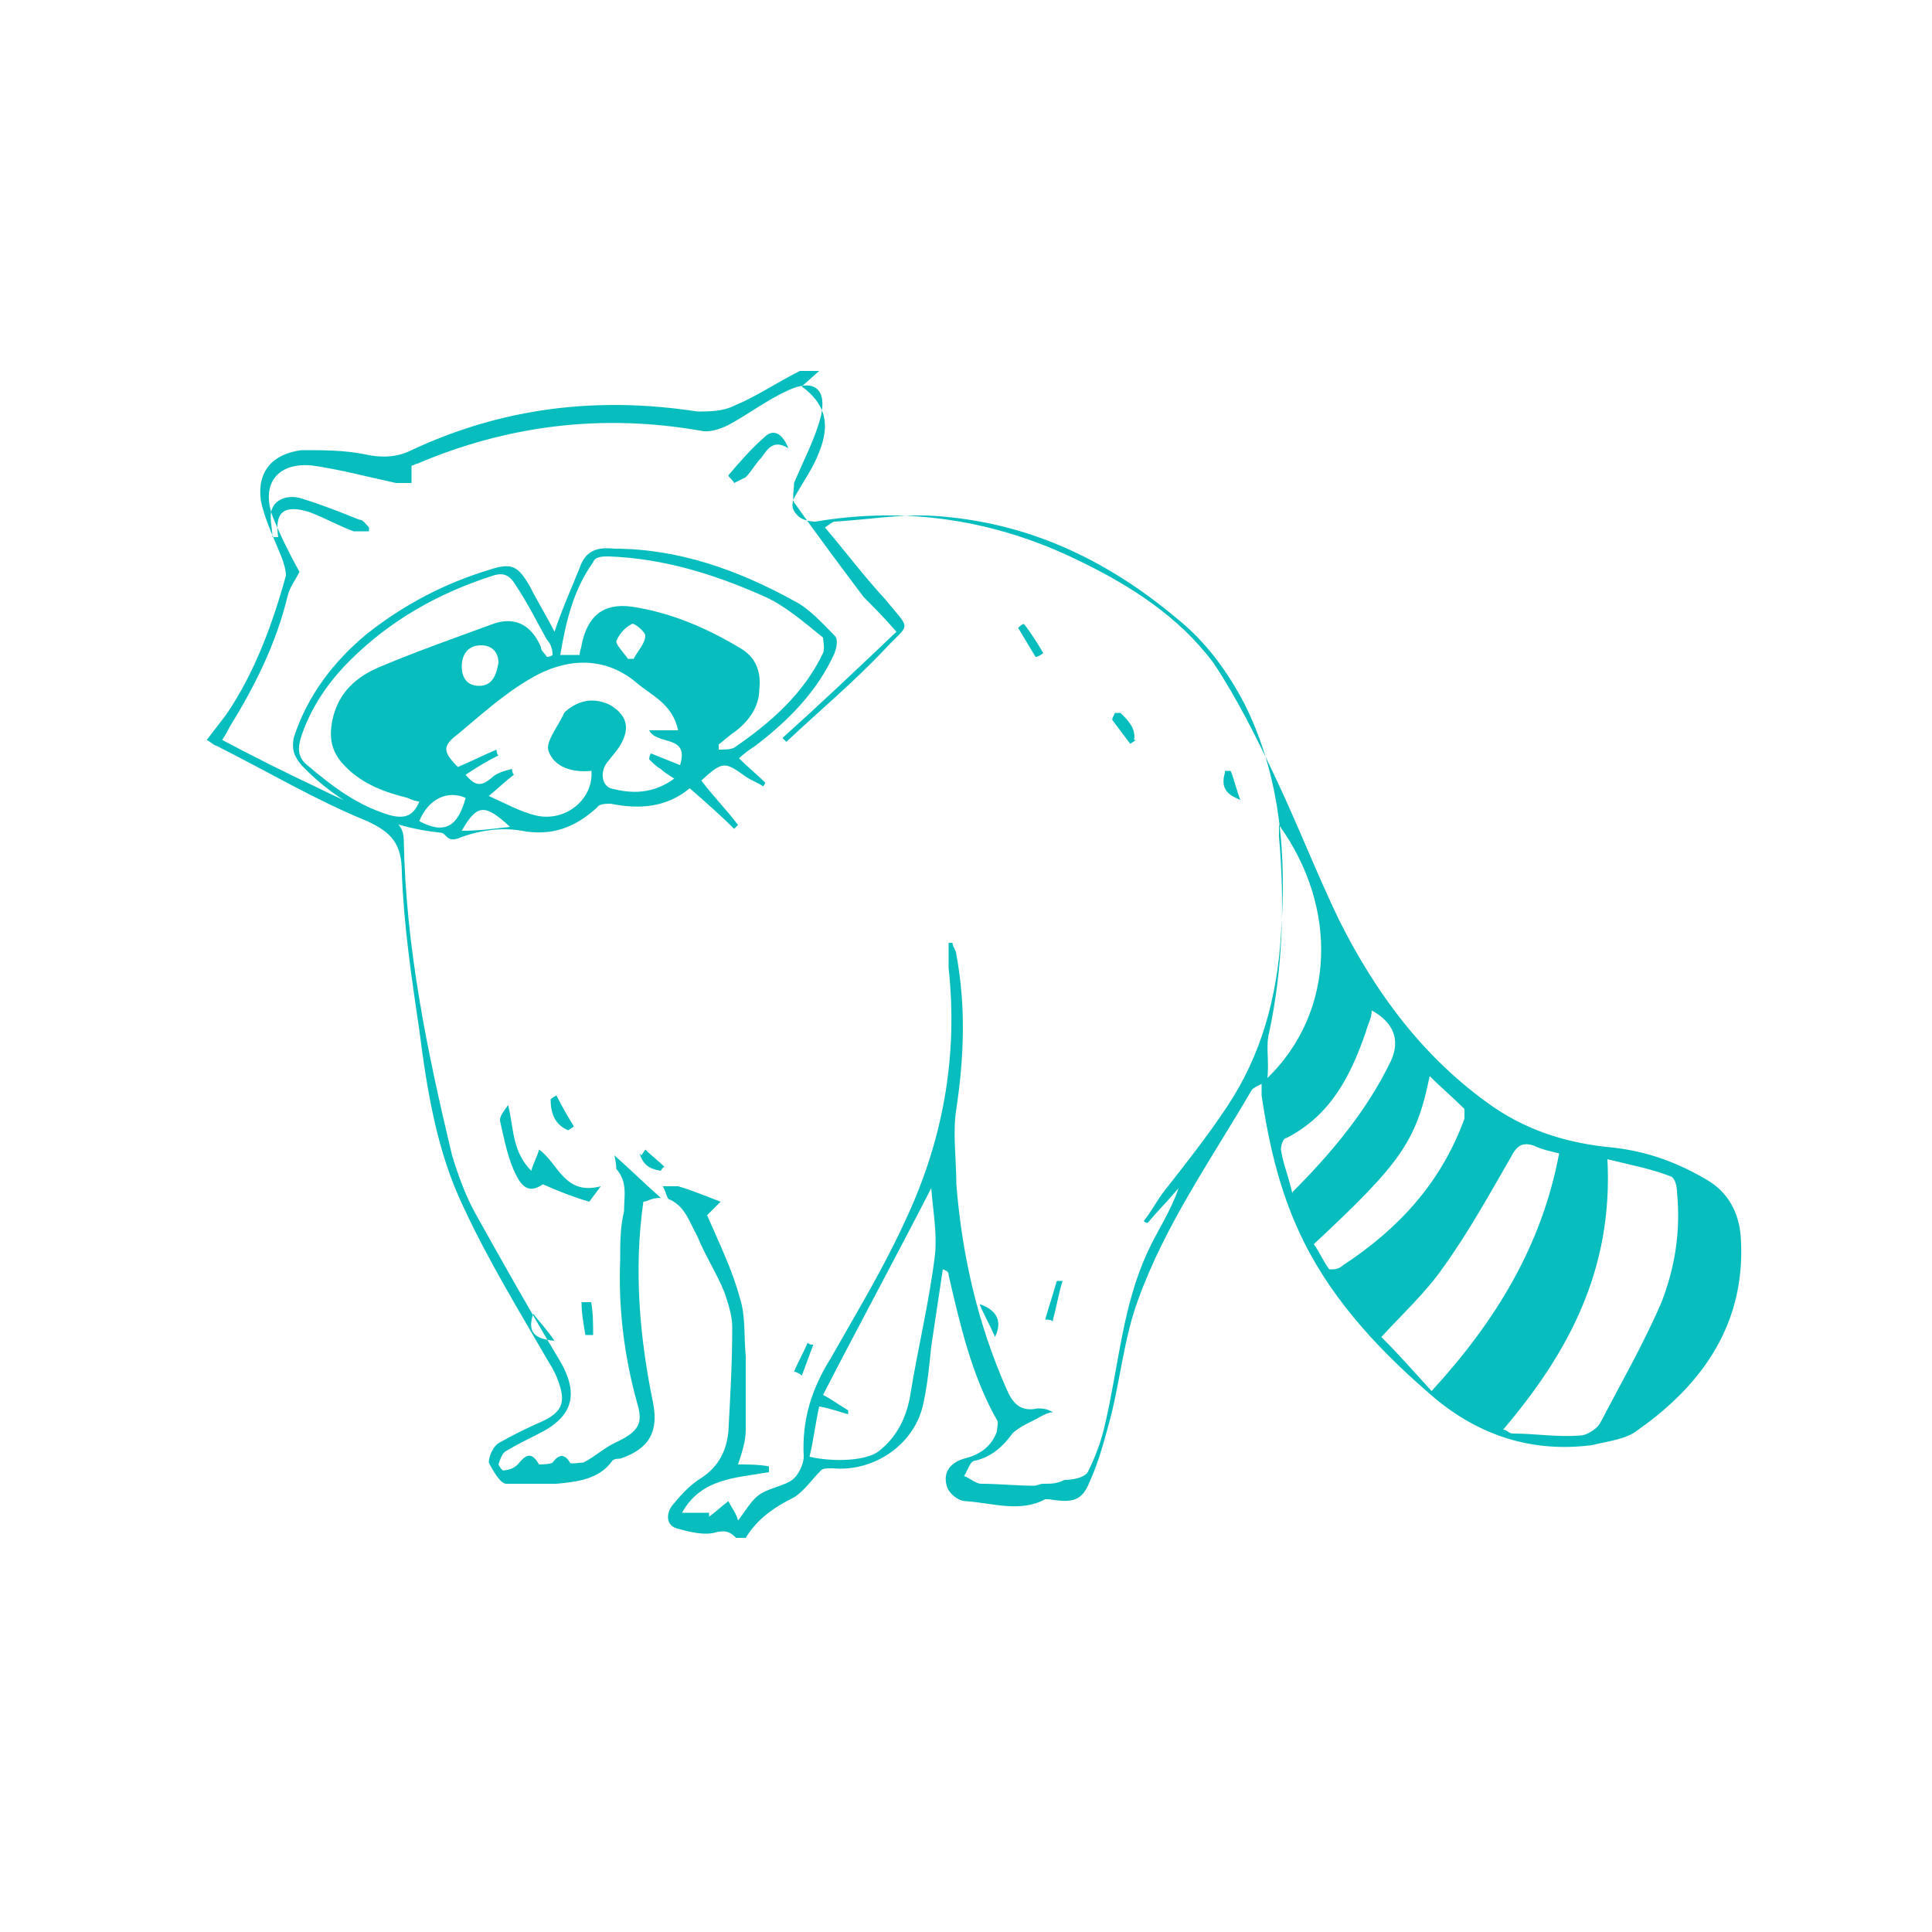 <?xml version="1.0" encoding="UTF-8"?>
<svg xmlns="http://www.w3.org/2000/svg" version="1.1" viewBox="0 0 100 100">
  <defs>
    <style>
      .cls-1 {
        fill: #fff;
      }

      .cls-2 {
        fill: #08bdbd;
      }
    </style>
  </defs>
  <!-- Generator: Adobe Illustrator 28.7.1, SVG Export Plug-In . SVG Version: 1.2.0 Build 142)  -->
  <g>
    <g id="_レイヤー_1" data-name="レイヤー_1">
      <rect class="cls-1" width="100" height="100"/>
      <path class="cls-2" d="M41.5,20c1.2.9,1.5,1.9.9,3.4-.3.8-.8,1.5-1.2,2.2-.3.5-.2.8.1,1.1.2.2.6.3.9.3,4.7-.8,9.3-.1,13.6,2,2.7,1.3,5.2,2.9,7,5.3,1.2,1.8,2.2,3.8,3.1,5.7,1.2,2.5,2.2,5.1,3.4,7.6,1.9,3.8,4.4,7.2,8,9.7,1.9,1.3,4,1.9,6.2,2.1,1.8.2,3.4.8,4.9,1.7,1,.6,1.6,1.6,1.7,2.9.3,4.4-1.9,7.6-5.3,10-.6.5-1.6.6-2.4.8-3.1.4-5.8-.5-8.1-2.4-2.7-2.3-5.2-4.9-6.8-8.1-1.2-2.4-1.8-4.9-2.2-7.6,0-.2,0-.3,0-.6-.2.1-.4.2-.5.3-2.1,3.6-4.5,7-5.9,10.9-.7,1.9-.9,4-1.4,6-.3,1.1-.6,2.3-1.1,3.4-.4,1-.9,1.1-2.1.9,0,0-.2,0-.2,0-1.3.7-2.7.2-4.1.1-.4,0-.9-.4-1-.8-.2-.7.2-1.2.9-1.4.8-.2,1.4-.6,1.7-1.4,0-.2.1-.5,0-.6-1.3-2.3-1.9-4.9-2.5-7.5,0-.1,0-.2-.3-.3-.2,1.3-.4,2.7-.6,4-.1,1-.2,2-.4,2.9-.4,2.1-2.5,3.6-4.7,3.4-.3,0-.5,0-.6.1-.5.5-.9,1.1-1.4,1.4-1,.5-1.9,1.1-2.5,2.1h-.5c-.3-.3-.5-.4-1-.3-.6.2-1.4,0-2.1-.2-.6-.2-.5-.9-.1-1.3.4-.5.9-1,1.4-1.3.9-.6,1.3-1.4,1.4-2.4.1-1.8.2-3.6.2-5.4,0-.6-.2-1.2-.4-1.8-.4-1-1-1.9-1.4-2.9-.4-.7-.6-1.5-1.4-1.9-.2,0-.2-.4-.4-.7.3,0,.5,0,.8,0,.7.2,1.4.5,2.2.8-.3.3-.5.5-.7.7.6,1.4,1.3,2.8,1.7,4.3.3.9.2,2,.3,3,0,1.3,0,2.5,0,3.8,0,.6-.2,1.2-.4,1.8.5,0,1.1,0,1.6.1,0,.1,0,.2,0,.3-1.7.3-3.5.3-4.5,2.1.5,0,.9,0,1.4,0v.2c.3-.2.6-.5,1-.8.2.4.4.6.5,1,.4-.5.7-1.1,1.2-1.4.5-.3,1.2-.4,1.6-.7.3-.2.6-.8.6-1.2-.1-1.9.4-3.5,1.4-5.1,1.3-2.3,2.7-4.6,3.8-7,2-4.2,2.8-8.6,2.3-13.2,0-.4,0-.9,0-1.3,0,0,.1,0,.2,0,0,.2.2.4.2.6.5,2.7.4,5.3,0,8-.2,1.2,0,2.6,0,3.9.3,3.7,1.1,7.2,2.6,10.6.3.7.7,1.2,1.6,1,.2,0,.5,0,.8.2-.2,0-.4.1-.6.2-.5.3-1.1.5-1.5.9-.5.7-1.1,1.2-1.9,1.4-.3,0-.4.5-.6.8.3.1.6.4.9.4.9,0,1.8.1,2.7.1.2,0,.3-.1.5-.1.4,0,.7,0,1.1-.2.4,0,1-.1,1.2-.4.4-.8.7-1.6.9-2.5.7-3,.9-6.1,2.2-8.9.5-1.1,1.2-2.1,1.6-3.3-.5.6-1.1,1.2-1.6,1.8,0,0-.1,0-.2-.1.4-.5.7-1.1,1.1-1.6,1.1-1.4,2.2-2.8,3.2-4.3,1.8-2.7,2.6-5.7,2.8-8.9.3-4.1,0-8.2-1.9-12-.9-1.7-2-3.2-3.5-4.4-3.7-3.1-7.8-5-12.6-5.3-1.7-.1-3.4.2-5.1.3-.1,0-.2.1-.5.3,1.1,1.3,2,2.5,3.1,3.7,1.4,1.7,1.3,1.2,0,2.6-1.6,1.7-3.4,3.2-5.1,4.8,0,0-.2-.2-.2-.2,2-1.8,3.9-3.6,5.9-5.5-.7-.8-1.2-1.3-1.7-1.8-1.2-1.6-2.4-3.2-3.6-4.9-.1-.2,0-.7,0-1,.5-1.2,1.1-2.3,1.4-3.5.3-1.4-.4-1.9-1.7-1.3-1.1.5-2,1.2-3.1,1.8-.4.2-1,.4-1.4.3-5.1-.9-10-.3-14.7,1.7-.1,0-.2.1-.3.1v.9c-.3,0-.6,0-.8,0-1.4-.3-2.9-.7-4.3-.9-1.8-.2-2.7.9-2.1,2.6.4,1,.9,2,1.4,2.9-.2.4-.5.8-.6,1.2-.6,2.5-1.7,4.7-3,6.8-.1.2-.2.4-.4.7,1.7.9,3.3,1.7,5,2.5,1.2.6,2.4,1.1,3.7,1.6.5.2.7.6.7,1.1.1,5.5,1.2,10.9,2.5,16.3.3,1,.7,2.1,1.2,3,1.4,2.5,2.8,5,4.3,7.5,1.1,1.8.8,3-1,3.9-.6.3-1.2.6-1.7.9-.2.1-.3.4-.4.7,0,0,.2.4.3.3.2,0,.5-.1.7-.3.4-.5.7-.7,1.1,0,0,0,.6,0,.7-.1.3-.4.6-.5.9,0,0,.1.5,0,.7,0,.6-.3,1.1-.8,1.8-1.1,1-.5,1.3-.9,1-1.9-.7-2.5-1-5-.9-7.5,0-.8,0-1.7.2-2.5,0-.8.2-1.5-.4-2.2,0,0,0-.3-.1-.7.9.8,1.5,1.4,2.4,2.2-.5,0-.7.2-.9.2-.5,3.5-.2,7,.5,10.4.3,1.5-.2,2.4-1.7,2.9-.1,0-.3,0-.4.1-.7,1-1.9,1.1-2.9,1.2-.8,0-1.7,0-2.6,0-.3,0-.7-.7-.9-1.1,0-.3.2-.8.5-1,.7-.4,1.5-.8,2.2-1.1,1.1-.5,1.3-1,.9-2.1-.1-.3-.3-.7-.5-1-1.5-2.6-3.1-5.2-4.4-8-1.4-2.9-1.9-6.1-2.3-9.2-.4-2.7-.8-5.4-.9-8.1,0-1.5-.5-2.1-1.8-2.7-2.7-1.1-5.2-2.6-7.8-3.9-.1,0-.3-.2-.5-.3.3-.4.7-.9,1-1.3,1.5-2.2,2.4-4.7,3.1-7.2,0-.3-.1-.6-.2-.9-.4-1-.9-2-1.1-3-.2-1.5.6-2.4,2.1-2.6,1.1,0,2.2,0,3.2.2.9.2,1.7.2,2.5-.2,4.7-2.2,9.6-2.8,14.8-2,.6,0,1.3,0,1.9-.3,1.2-.5,2.2-1.2,3.4-1.8.3,0,.7,0,1,0ZM83.2,60c.3,5.7-2,10-5.4,14,.2,0,.3.2.5.2,1.2,0,2.3.2,3.5.1.3,0,.8-.3,1-.6,1.1-2.1,2.3-4.2,3.2-6.3.7-1.8,1-3.7.8-5.7,0-.3-.1-.7-.3-.8-1-.4-2.1-.6-3.3-.9ZM74.1,72c3.3-3.6,5.7-7.5,6.6-12.3-.4-.1-.9-.2-1.3-.4-.6-.2-.9,0-1.2.6-1.1,1.9-2.2,3.9-3.5,5.7-.9,1.3-2.1,2.4-3.2,3.6.8.8,1.6,1.7,2.6,2.8ZM43.9,73c0,0,0,.1,0,.2-.4-.1-.9-.3-1.5-.4-.2.9-.3,1.8-.5,2.6,1.3.3,3,.2,3.6-.3.9-.7,1.4-1.7,1.6-2.8.4-2.5,1-4.9,1.3-7.4.1-1.1-.1-2.2-.2-3.4-1.9,3.7-3.8,7.2-5.6,10.7.4.2.8.5,1.3.8ZM68.8,65.7c.1,0,.2,0,.2,0,.2,0,.4-.1.5-.2,2.9-1.9,5.1-4.3,6.3-7.6,0-.2,0-.4,0-.5-.6-.6-1.2-1.1-1.8-1.7-.7,3.4-1.5,4.5-6,8.7.3.4.5.9.8,1.3ZM66.2,42.8c0,.2,0,.4,0,.5.3,3.4.2,6.8-.5,10.1-.2.7,0,1.5-.1,2.4,3.5-3.4,3.7-8.8.6-13.1ZM66.9,61.7c2.1-2.1,3.9-4.3,5.1-6.8.5-1.1.1-2-1-2.6,0,.4-.2.7-.3,1.1-.8,2.3-1.8,4.3-4.1,5.5-.2,0-.3.4-.3.6.1.7.4,1.4.6,2.3ZM38.2,39.2c.5.5,1,.9,1.4,1.3,0,0,0,.1-.1.2-.3-.2-.6-.3-.9-.5-1.1-.8-1.2-.8-2.3.2.6.8,1.3,1.5,1.9,2.3,0,0-.2.2-.2.2-.7-.7-1.5-1.4-2.3-2.1-1.2,1-2.6,1.1-4.1.8-.2,0-.6,0-.7.2-1.1,1-2.3,1.5-3.9,1.2-1.1-.2-2.3,0-3.3.4-.6.2-.6-.3-.9-.3-2.8-.3-5.2-1.4-7.2-3.5-.4-.5-.5-.8-.4-1.4.7-2.2,2.1-4,3.8-5.4,1.9-1.5,4-2.6,6.3-3.3,1.2-.4,1.5-.2,2.1.8.4.8.9,1.6,1.3,2.4.4-1.2.9-2.3,1.3-3.3.3-.9.9-1.1,1.8-1,3.3,0,6.4,1.1,9.3,2.7.8.4,1.5,1.2,2.1,1.8.2.2.1.6,0,.9-.9,2-2.4,3.5-4.1,4.8-.3.2-.6.4-.9.7ZM30.6,39.9c-1,.1-1.9-.2-2.2-1-.2-.5.5-1.3.8-2,0,0,0,0,.1-.1.7-.6,1.5-.7,2.3-.3.8.5,1,1.1.6,1.9-.2.4-.5.7-.8,1.1-.3.4-.3,1.1.2,1.3,1.1.3,2.2.3,3.3-.5-.3-.2-.5-.3-.7-.5-.2-.1-.4-.3-.6-.5,0,0,0-.2.1-.3.5.2,1,.4,1.5.6.5-1.6-1.2-1-1.6-1.8h1.5c-.3-1.4-1.4-1.8-2.2-2.5-1.7-1.4-3.7-1.2-5.4-.2-1.4.8-2.6,1.9-3.8,2.9-.8.6-.8.9,0,1.7.7-.3,1.3-.6,2-.9,0,.1,0,.2.1.3-.6.3-1.1.6-1.7,1,.5.6.8.6,1.3.2.3-.3.7-.4,1.1-.5,0,0,0,.2.1.3-.4.3-.7.6-1.3,1.1.9.4,1.6.8,2.4,1,1.6.4,3.1-.9,2.9-2.4ZM37.2,38.5c0,0,0,.2,0,.3.3,0,.6,0,.8-.1,1.9-1.3,3.6-2.8,4.6-4.9.1-.2,0-.7,0-.8-1-.8-2-1.7-3.2-2.2-2.5-1.1-5.1-1.9-7.9-2-.3,0-.7,0-.8.3-1,1.4-1.4,3-1.7,4.8h1c0-.2.1-.4.1-.5.3-1.5,1.1-2.2,2.6-2,2,.3,3.9,1.1,5.7,2.2.8.5,1,1.3.9,2.1,0,.9-.6,1.7-1.3,2.2-.3.2-.6.5-.9.7ZM21.8,41.5c-.2,0-.5-.1-.7-.2-1.2-.3-2.3-.7-3.2-1.6-.7-.7-.9-1.4-.7-2.4.3-1.5,1.3-2.3,2.5-2.8,1.9-.8,3.9-1.5,5.8-2.2,1.1-.4,2,0,2.5,1.2,0,.2.2.3.3.5,0,0,.2,0,.3-.1,0-.3-.1-.6-.3-.8-.5-.9-1-1.9-1.6-2.8-.3-.5-.6-.7-1.2-.5-2.8.9-5.3,2.3-7.4,4.4-1.1,1.1-2,2.4-2.5,3.9-.2.6-.2,1.1.3,1.5,1.3,1.1,2.6,2.1,4.3,2.6.8.2,1.2,0,1.5-.7ZM23.9,34.5c0,.6.3,1,.9,1,.7,0,.9-.6,1-1.2,0-.5-.3-.9-.9-.9-.7,0-1,.5-1,1.1ZM21.7,42.5c1.3.7,2,.3,2.4-1.2-.9-.4-1.9,0-2.4,1.2ZM32.4,34.1c.1,0,.3,0,.4,0,.2-.4.6-.8.6-1.2,0-.2-.6-.7-.7-.6-.4.2-.7.6-.8.9,0,.2.4.6.6.9ZM23.9,43c.9,0,1.6-.1,2.5-.2-1.3-1.2-1.7-1.2-2.5.2ZM30.5,62.2c0,0,.3-.4.6-.8-1.9.5-2.2-1.2-3.2-1.9-.1.4-.3.7-.4,1.1-1-1-.9-2.2-1.2-3.4-.2.3-.5.6-.4.9.2.9.4,1.9.8,2.7.4.8.8.9,1.4.5.9.4,1.7.7,2.4.9ZM14.4,27.8c-.2-1.3.3-1.7,1.6-1.3.8.3,1.5.7,2.3,1,.2,0,.5,0,.8,0,0,0,0-.2,0-.2-.2-.2-.3-.4-.5-.4-1-.4-2-.8-3-1.1-.6-.2-1.3,0-1.5.5-.2.4,0,1,0,1.5h.3ZM38,25c.2-.1.4-.2.6-.3.3-.3.5-.7.8-1,.3-.4.6-1,1.4-.5-.3-.8-.8-1-1.2-.6-.7.6-1.3,1.3-1.9,2,0,.1.2.2.3.4ZM58.7,38.3c.1-.6-.3-1-.7-1.4,0,0-.3,0-.3,0,0,.1-.2.3-.1.4.3.4.6.8.9,1.2l.3-.2ZM29.7,58.3c-.3-.5-.6-1-.9-1.6,0,0-.2.1-.3.2,0,.7.2,1.3.9,1.6,0,0,.2-.1.3-.2ZM54.5,68.3c.2-.7.3-1.4.5-2-.1,0-.2,0-.3,0-.2.7-.4,1.3-.6,2,.1,0,.3,0,.4.1ZM28.7,69.4c-.4-.6-.8-1-1.1-1.4-.3.9,0,1.3,1.1,1.4ZM50.7,67.5c.2.5.5,1,.8,1.7.4-.8.1-1.4-.8-1.7ZM30.1,67.4c0,.6.1,1.1.2,1.7.1,0,.2,0,.4,0,0-.6,0-1.1-.1-1.7-.1,0-.3,0-.4,0ZM54,33.8c-.3-.5-.6-1-1-1.5-.1,0-.2.1-.3.2.3.5.6,1,.9,1.5.1,0,.3-.1.4-.2ZM63.4,40c-.2.7,0,1.1.8,1.4-.2-.5-.3-1-.5-1.5,0,0-.2,0-.3,0ZM41.5,71.2c.2-.5.4-1.1.6-1.6-.1,0-.2,0-.3-.1-.2.5-.5,1-.7,1.5.1,0,.3.1.4.2ZM33.1,59.7c.2.6.5.8,1.1.9,0,0,.1-.2.2-.2-.3-.3-.7-.6-1-.9l-.2.3Z"/>
    </g>
  </g>
</svg>